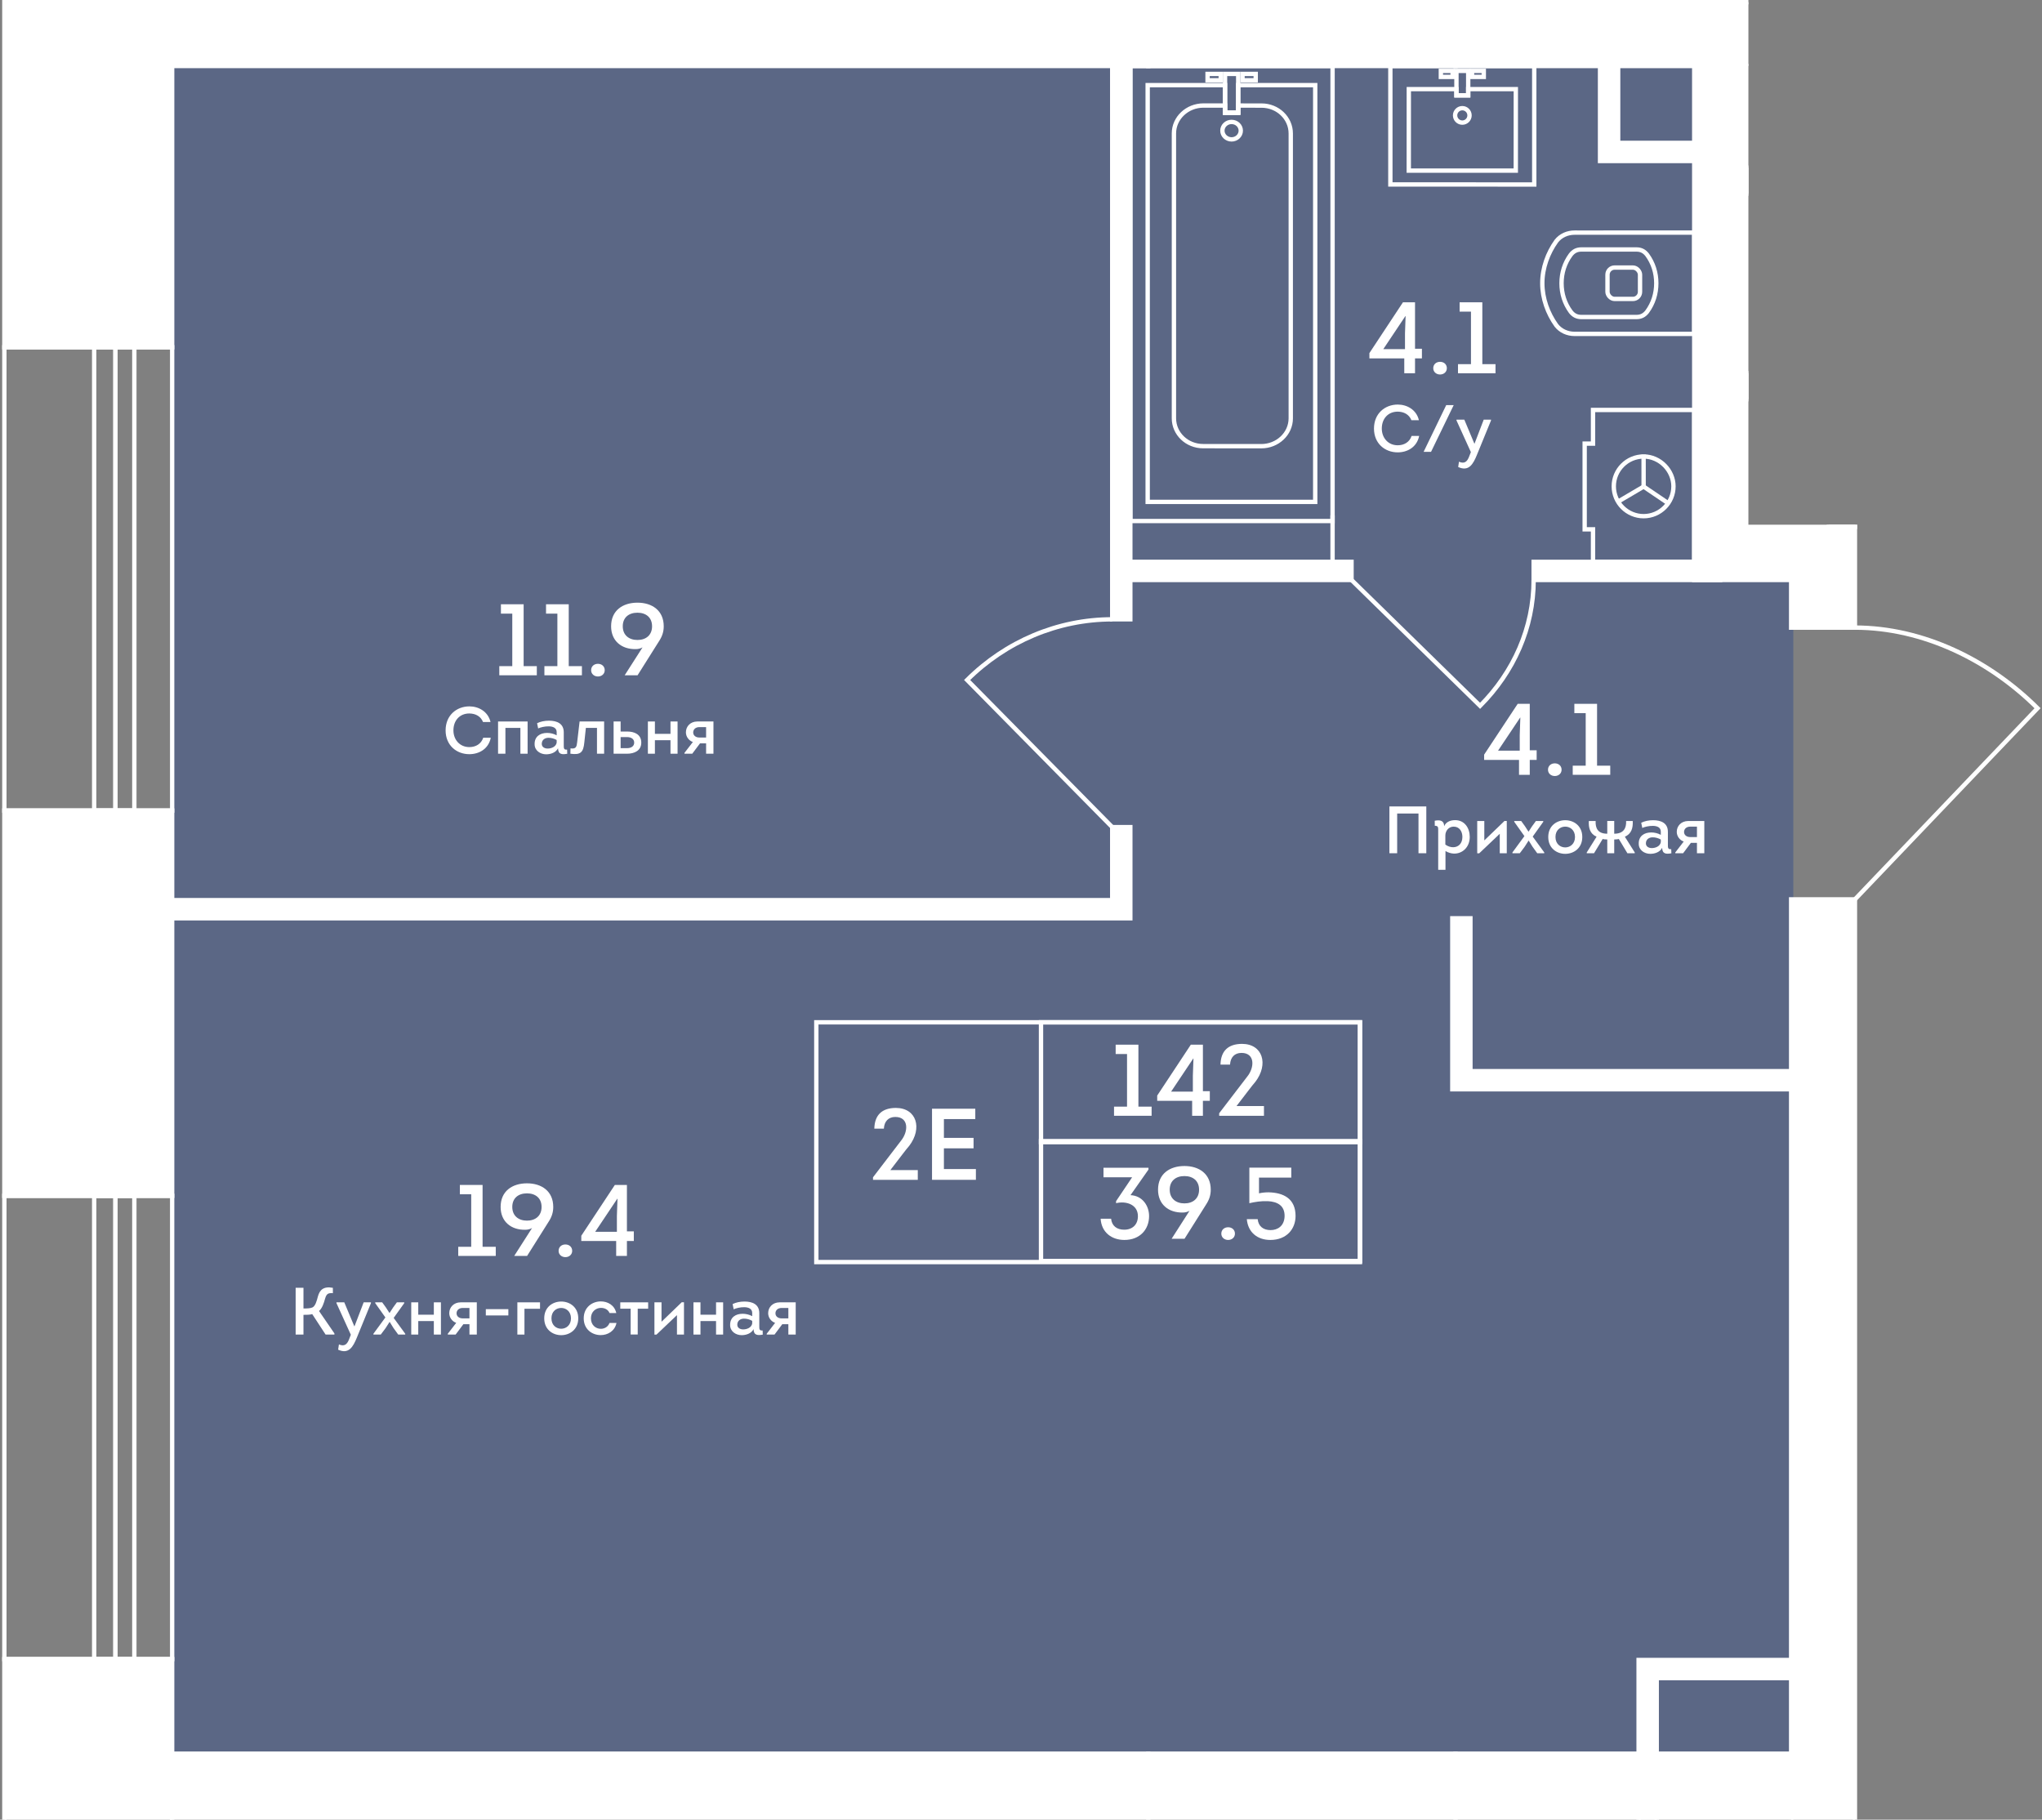 <?xml version="1.0" encoding="UTF-8"?><svg xmlns="http://www.w3.org/2000/svg" xmlns:xlink="http://www.w3.org/1999/xlink" viewBox="0 0 561.15 500"><rect x="0" y="0" width="561.15" height="500" fill="#808080" stroke="none"/><defs><style>.cls-1,.cls-2,.cls-3,.cls-4{fill:none;}.cls-1,.cls-3,.cls-4{stroke:#fff;stroke-miterlimit:10;}.cls-1,.cls-4{stroke-width:1.195px;}.cls-5{clip-path:url(#clippath-2);}.cls-6{clip-path:url(#clippath-13);}.cls-7{clip-path:url(#clippath-6);}.cls-2,.cls-8,.cls-9{stroke-width:0px;}.cls-10{clip-path:url(#clippath-7);}.cls-11{clip-path:url(#clippath-1);}.cls-3{stroke-width:4.98px;}.cls-12{clip-path:url(#clippath-12);}.cls-8{fill:#fff;}.cls-13{clip-path:url(#clippath-9);}.cls-14{clip-path:url(#clippath-52);}.cls-15{clip-path:url(#clippath);}.cls-16{clip-path:url(#clippath-8);}.cls-17{clip-path:url(#clippath-18);}.cls-18{clip-path:url(#clippath-17);}.cls-19{clip-path:url(#clippath-5);}.cls-20{clip-path:url(#clippath-10);}.cls-21{clip-path:url(#clippath-53);}.cls-22{clip-path:url(#clippath-51);}.cls-9{fill:#435789;opacity:.6;}.cls-4{stroke-linecap:square;}</style><clipPath id="clippath"><polygon class="cls-2" points="510.343 144.185 480.469 144.185 480.469 0 0 0 0 500 510.343 500 510.343 247.723 561.15 247.723 561.15 171.859 510.343 171.859 510.343 144.185"/></clipPath><clipPath id="clippath-1"><rect class="cls-2" x=".6" y="-939.159" width="1739.869" height="2895.306"/></clipPath><clipPath id="clippath-2"><rect class="cls-2" x=".6" y="-939.159" width="1739.869" height="2895.306"/></clipPath><clipPath id="clippath-5"><rect class="cls-2" x="310.023" y="17.531" width="56.765" height="126.234"/></clipPath><clipPath id="clippath-6"><rect class="cls-2" x="310.023" y="17.531" width="56.765" height="126.234"/></clipPath><clipPath id="clippath-7"><rect class="cls-2" x="423.239" y="63.319" width="42.94" height="29.025"/></clipPath><clipPath id="clippath-8"><rect class="cls-2" x="381.48" y="17.531" width="40.738" height="33.761"/></clipPath><clipPath id="clippath-9"><rect class="cls-2" x="434.878" y="112.046" width="31.301" height="42.945"/></clipPath><clipPath id="clippath-10"><rect class="cls-2" x="311.144" y="-125.038" width="56.765" height="126.234"/></clipPath><clipPath id="clippath-12"><rect class="cls-2" x="375.872" y="-32.565" width="40.738" height="33.761"/></clipPath><clipPath id="clippath-13"><rect class="cls-2" x="423.413" y="-30.11" width="42.94" height="31.306"/></clipPath><clipPath id="clippath-17"><rect class="cls-2" x=".6" y="-939.159" width="1739.869" height="2895.306"/></clipPath><clipPath id="clippath-18"><rect class="cls-2" x=".6" y="-939.159" width="1739.869" height="2895.306"/></clipPath><clipPath id="clippath-51"><rect class="cls-2" x=".6" y="-939.159" width="1739.869" height="2895.306"/></clipPath><clipPath id="clippath-52"><rect class="cls-2" x=".6" y="-939.159" width="1739.869" height="2895.306"/></clipPath><clipPath id="clippath-53"><rect class="cls-2" x=".6" y="-939.159" width="1739.869" height="2895.306"/></clipPath></defs><g id="plan"><polygon class="cls-9" points="466.18 17.535 46.711 17.535 46.711 482.462 492.81 482.462 492.81 158.77 466.18 158.77 466.18 17.535"/></g><g id="general_mask"><g class="cls-15"><g class="cls-11"><g class="cls-5"><path class="cls-1" d="m305.641,170.179c-14.981.01-29.259,6.101-39.872,16.669l39.872,40.42"/><path class="cls-1" d="m371.405,159.368l35.33,34.578c9.253-9.288,14.707-21.47,14.717-34.578"/><path class="cls-1" d="m509.746,172.453c18.726.015,36.919,8.935,50.181,22.152l-50.181,52.522"/></g><g class="cls-19"><rect class="cls-4" x="310.622" y="18.133" width="55.575" height="125.039"/><path class="cls-4" d="m340.973,35.903c0-1.325-1.131-2.401-2.525-2.401-1.395-.005-2.53,1.071-2.53,2.396s1.131,2.401,2.525,2.405c1.395,0,2.53-1.076,2.53-2.401Z"/></g><rect class="cls-4" x="341.448" y="20.31" width="3.626" height="1.758"/><rect class="cls-4" x="331.841" y="20.31" width="3.626" height="1.758"/><g class="cls-7"><path class="cls-4" d="m322.6,114.926V36.651c.005-4.228,3.651-7.655,8.108-7.655l5.941.005v1.967h3.616v-1.962l6.415.005c4.457.005,8.028,3.436,8.028,7.67v78.275c-.005,4.228-3.651,7.655-8.108,7.65l-15.977-.015c-4.452,0-8.028-3.431-8.023-7.665Z"/></g><polygon class="cls-4" points="315.386 23.393 336.646 23.393 336.646 30.968 340.262 30.968 340.262 23.393 361.428 23.393 361.428 137.909 315.386 137.909 315.386 23.393"/><rect class="cls-4" x="336.649" y="20.309" width="3.616" height="10.663"/><g class="cls-10"><path class="cls-4" d="m432.803,63.916h-.085c-2.012,0-3.855.837-5.03,2.346-2.346,3.267-3.855,7.381-3.855,11.569s1.509,8.302,3.855,11.569c1.175,1.504,3.018,2.346,5.03,2.346h32.865v-27.834l-32.78.005Z"/><path class="cls-4" d="m455.156,77.83c0,2.849-.842,5.533-2.51,7.809-.772,1.001-1.703,1.469-2.938,1.469h-15.145c-1.235,0-2.166-.473-2.938-1.474-1.663-2.276-2.51-4.96-2.51-7.804s.847-5.528,2.51-7.804c.772-1.001,1.703-1.474,2.938-1.474h15.145c1.235,0,2.166.468,2.938,1.469,1.668,2.276,2.51,4.96,2.51,7.809Z"/><rect class="cls-4" x="441.746" y="73.517" width="8.94" height="8.626" rx="1.957" ry="1.957"/></g><polygon class="cls-4" points="400.235 26.206 403.467 26.206 403.467 24.488 416.555 24.488 416.545 46.884 387.137 46.884 387.147 24.488 400.235 24.488 400.235 26.206"/><rect class="cls-4" x="404.52" y="19.478" width="3.232" height="1.653"/><rect class="cls-4" x="395.954" y="19.478" width="3.232" height="1.653"/><g class="cls-16"><path class="cls-4" d="m399.863,31.706c0,1.096.886,1.982,1.982,1.987,1.096,0,1.987-.891,1.987-1.987s-.886-1.982-1.982-1.982-1.987.886-1.987,1.982Z"/><polygon class="cls-4" points="421.617 18.131 382.074 18.131 382.074 50.677 421.617 50.697 421.617 18.131"/></g><rect class="cls-4" x="400.237" y="19.478" width="3.232" height="6.728"/><line class="cls-1" x1="451.674" y1="133.703" x2="458.348" y2="138.22"/><line class="cls-1" x1="451.674" y1="133.703" x2="451.669" y2="125.431"/><line class="cls-1" x1="451.674" y1="133.703" x2="444.587" y2="137.876"/><g class="cls-13"><path class="cls-4" d="m451.671,125.431c-4.517,0-8.203,3.686-8.197,8.203,0,4.522,3.685,8.203,8.203,8.203,4.517-.005,8.202-3.69,8.197-8.207,0-4.308-3.685-8.198-8.202-8.198"/><polygon class="cls-4" points="437.767 112.643 437.767 121.891 435.471 121.891 435.471 145.453 437.767 145.453 437.767 154.387 465.582 154.387 465.582 112.643 437.767 112.643"/></g><line class="cls-1" x1="366.193" y1="155.904" x2="366.193" y2="141.601"/><g class="cls-20"><rect class="cls-4" x="311.736" y="-124.444" width="55.575" height="125.039"/></g><g class="cls-12"><polygon class="cls-4" points="376.467 .597 416.011 .597 416.011 -31.949 376.467 -31.969 376.467 .597"/></g><g class="cls-6"><polygon class="cls-4" points="465.756 -27.217 456.507 -27.217 456.507 -29.513 432.946 -29.513 432.946 -27.217 424.011 -27.217 424.011 .598 465.756 .598 465.756 -27.217"/></g><g class="cls-18"><rect class="cls-1" x="1.198" y="328.587" width="46.112" height="127.3"/></g><rect class="cls-1" x="25.88" y="328.587" width="5.847" height="127.3"/><rect class="cls-1" x="31.722" y="328.587" width="5.194" height="127.3"/><g class="cls-17"><rect class="cls-1" x="1.198" y="95.422" width="46.112" height="127.3"/></g><rect class="cls-1" x="25.88" y="95.422" width="5.847" height="127.3"/><rect class="cls-1" x="31.722" y="95.422" width="5.194" height="127.3"/><polyline class="cls-3" points="452.781 497.062 452.781 523.109 497.982 523.109"/><polyline class="cls-3" points="452.781 482.973 452.781 458.62 497.982 458.62"/><polyline class="cls-3" points="401.591 252.328 401.591 296.821 497.983 296.821"/><polyline class="cls-3" points="308.131 227.267 308.131 249.827 40.448 249.827"/><line class="cls-3" x1="308.131" y1="13.617" x2="308.131" y2="170.181"/><line class="cls-3" x1="309.25" y1="6.299" x2="309.25" y2="-147.028"/><line class="cls-3" x1="421.452" y1="156.878" x2="472.699" y2="156.878"/><line class="cls-3" x1="308.276" y1="156.878" x2="371.405" y2="156.878"/><polyline class="cls-3" points="442.185 16.666 442.185 41.752 469.158 41.752"/><polyline class="cls-3" points="468.245 3.419 468.245 -24.679 494.95 -24.679"/><polygon class="cls-1" points="450.292 497.062 450.292 525.599 497.983 525.599 497.983 520.619 455.272 520.619 455.272 497.062 450.292 497.062"/><polygon class="cls-1" points="497.983 456.13 450.293 456.13 450.293 482.974 455.273 482.974 455.273 461.111 497.983 461.111 497.983 456.13"/><polygon class="cls-1" points="497.983 294.331 404.081 294.331 404.081 252.327 399.101 252.327 399.101 299.311 497.983 299.311 497.983 294.331"/><polygon class="cls-1" points="310.621 227.268 305.641 227.268 305.641 247.338 40.448 247.338 40.448 252.318 310.621 252.318 310.621 227.268"/><polygon class="cls-1" points="305.641 170.179 310.621 170.179 310.621 159.368 371.405 159.368 371.405 154.387 310.621 154.387 310.621 13.616 305.641 13.616 305.641 170.179"/><polygon class="cls-1" points="306.76 -147.029 306.76 6.298 311.74 6.298 311.74 -130.484 372.703 -130.484 372.703 -135.465 311.74 -135.465 311.74 -147.029 306.76 -147.029"/><rect class="cls-1" x="421.451" y="154.388" width="51.252" height="4.98"/><polygon class="cls-1" points="439.694 16.665 439.694 44.241 469.162 44.241 469.162 39.26 444.675 39.26 444.675 16.665 439.694 16.665"/><polygon class="cls-1" points="470.736 -22.192 494.95 -22.192 494.95 -27.172 465.755 -27.172 465.755 3.421 470.736 3.421 470.736 -22.192"/><rect class="cls-8" x="315.551" y="481.864" width="84.435" height="17.535"/><rect class="cls-1" x="315.551" y="481.864" width="84.435" height="17.535"/><rect class="cls-8" x="315.551" y=".598" width="84.435" height="17.535"/><rect class="cls-1" x="315.551" y=".598" width="84.435" height="17.535"/><polygon class="cls-8" points="502.601 18.132 509.748 18.132 509.748 144.779 502.601 144.779 502.601 109.708 479.871 109.708 479.871 102.567 502.601 102.567 502.601 53.203 479.871 53.203 479.871 46.061 502.601 46.061 502.601 18.132"/><polygon class="cls-1" points="502.601 18.132 509.748 18.132 509.748 144.779 502.601 144.779 502.601 109.708 479.871 109.708 479.871 102.567 502.601 102.567 502.601 53.203 479.871 53.203 479.871 46.061 502.601 46.061 502.601 18.132"/><rect class="cls-8" x="47.31" y="481.864" width="268.236" height="17.535"/><rect class="cls-1" x="47.31" y="481.864" width="268.236" height="17.535"/><rect class="cls-8" x="47.31" y=".598" width="268.236" height="17.535"/><rect class="cls-1" x="47.31" y=".598" width="268.236" height="17.535"/><polygon class="cls-8" points="465.58 159.368 492.21 159.368 492.21 172.456 509.745 172.456 509.745 144.781 479.869 144.781 479.869 18.133 509.745 18.133 509.745 -148.292 492.21 -148.292 492.21 .598 399.981 .598 399.981 18.133 465.58 18.133 465.58 159.368"/><polygon class="cls-1" points="465.58 159.368 492.21 159.368 492.21 172.456 509.745 172.456 509.745 144.781 479.869 144.781 479.869 18.133 509.745 18.133 509.745 -148.292 492.21 -148.292 492.21 .598 399.981 .598 399.981 18.133 465.58 18.133 465.58 159.368"/><polygon class="cls-8" points="492.209 247.128 492.209 481.867 399.98 481.867 399.98 499.402 492.209 499.402 492.209 726.721 509.745 726.721 509.745 247.128 492.209 247.128"/><polygon class="cls-1" points="492.209 247.128 492.209 481.867 399.98 481.867 399.98 499.402 492.209 499.402 492.209 726.721 509.745 726.721 509.745 247.128 492.209 247.128"/><polygon class="cls-8" points="22.63 455.884 1.195 455.884 1.195 561.75 22.63 561.75 47.307 561.75 47.307 455.884 22.63 455.884"/><g class="cls-22"><polygon class="cls-1" points="47.312 561.752 47.312 561.752 47.312 455.887 22.629 455.887 1.199 455.887 1.199 561.752 22.629 561.752 47.312 561.752"/></g><polygon class="cls-8" points="22.63 222.719 1.195 222.719 1.195 328.584 22.63 328.584 47.307 328.584 47.307 222.719 22.63 222.719"/><g class="cls-14"><polygon class="cls-1" points="47.312 328.586 47.312 328.586 47.312 222.721 22.629 222.721 1.199 222.721 1.199 328.586 22.629 328.586 47.312 328.586"/></g><polygon class="cls-8" points="22.63 -10.446 1.195 -10.446 1.195 95.419 22.63 95.419 47.307 95.419 47.307 -10.446 22.63 -10.446"/><g class="cls-21"><polygon class="cls-1" points="47.312 95.421 47.312 95.421 47.312 -10.444 22.629 -10.444 1.199 -10.444 1.199 95.421 22.629 95.421 47.312 95.421"/></g><path class="cls-8" d="m126.374,328.16v-2.563h6.241v16.996h3.622v2.508h-10.309v-2.508h3.566v-14.433h-3.121Z"/><path class="cls-8" d="m141.306,345.1l4.904-7.662c-.53.307-1.198.474-1.839.474-3.9.084-6.798-2.229-6.798-6.269,0-4.346,3.204-6.491,7.244-6.491,4.012,0,7.217,2.146,7.217,6.491,0,1.56-.446,2.814-1.31,4.124l-5.879,9.334h-3.538Zm-.53-13.458c0,2.425,1.7,3.762,4.04,3.762s4.012-1.337,4.012-3.762-1.671-3.733-4.012-3.733c-2.368,0-4.04,1.31-4.04,3.733Z"/><path class="cls-8" d="m153.505,343.707c0-1.086.836-1.755,1.867-1.755s1.867.669,1.867,1.755c0,1.031-.836,1.728-1.867,1.728s-1.867-.696-1.867-1.728Z"/><path class="cls-8" d="m172.282,345.1h-2.954v-4.096h-9.585v-1.449l9.222-13.959h3.316v12.761h1.895v2.647h-1.895v4.096Zm-2.647-15.715l-6.074,9.084h5.963v-4.319l.167-4.765h-.056Z"/><path class="cls-8" d="m137.656,168.609v-2.563h6.241v16.996h3.622v2.508h-10.309v-2.508h3.566v-14.433h-3.121Z"/><path class="cls-8" d="m150.051,168.609v-2.563h6.241v16.996h3.622v2.508h-10.309v-2.508h3.566v-14.433h-3.121Z"/><path class="cls-8" d="m162.446,184.156c0-1.086.836-1.755,1.867-1.755s1.867.669,1.867,1.755c0,1.031-.836,1.728-1.867,1.728s-1.867-.696-1.867-1.728Z"/><path class="cls-8" d="m171.667,185.549l4.904-7.662c-.53.307-1.198.474-1.839.474-3.9.084-6.798-2.229-6.798-6.269,0-4.346,3.204-6.491,7.244-6.491,4.012,0,7.217,2.146,7.217,6.491,0,1.56-.446,2.814-1.31,4.124l-5.879,9.334h-3.538Zm-.53-13.458c0,2.425,1.7,3.762,4.04,3.762s4.012-1.337,4.012-3.762-1.671-3.733-4.012-3.733c-2.368,0-4.04,1.31-4.04,3.733Z"/><path class="cls-8" d="m388.855,102.569h-2.954v-4.096h-9.585v-1.449l9.222-13.959h3.316v12.761h1.895v2.647h-1.895v4.096Zm-2.647-15.715l-6.074,9.084h5.963v-4.319l.167-4.765h-.056Z"/><path class="cls-8" d="m393.866,101.175c0-1.086.836-1.755,1.867-1.755s1.867.669,1.867,1.755c0,1.031-.836,1.728-1.867,1.728s-1.867-.696-1.867-1.728Z"/><path class="cls-8" d="m401.108,85.628v-2.563h6.241v16.996h3.622v2.508h-10.309v-2.508h3.566v-14.433h-3.121Z"/><path class="cls-8" d="m420.386,212.901h-2.954v-4.096h-9.585v-1.449l9.222-13.959h3.316v12.761h1.895v2.647h-1.895v4.096Zm-2.647-15.715l-6.074,9.084h5.963v-4.319l.167-4.765h-.056Z"/><path class="cls-8" d="m425.397,211.507c0-1.086.836-1.755,1.867-1.755s1.867.669,1.867,1.755c0,1.031-.836,1.728-1.867,1.728s-1.867-.696-1.867-1.728Z"/><path class="cls-8" d="m432.639,195.96v-2.563h6.241v16.996h3.622v2.508h-10.309v-2.508h3.566v-14.433h-3.121Z"/><path class="cls-8" d="m83.391,359.544c.974,0,1.947-.019,2.517-.312.753-.404,1.121-1.708,1.47-3.05.46-1.653,1.451-2.811,4.097-2.314v1.47c-1.286-.092-1.745.147-2.131,1.47-.386,1.397-.809,2.646-1.672,3.436l4.226,6.154v.312h-2.425l-3.674-5.622c-.551.202-1.782.202-2.406.202v5.42h-2.15v-12.86h2.15v5.695Z"/><path class="cls-8" d="m98.101,367.462c-1.065,2.628-2.26,4.74-5.181,3.399l.22-1.452c1.58.698,2.315-.092,2.848-1.562l.423-1.084-3.95-8.69v-.221h2.149l2.756,6.577h.055l2.517-6.577h2.002v.221l-3.84,9.388Z"/><path class="cls-8" d="m107.044,363.255l-1.084,1.69-1.322,1.764h-2.021v-.221l3.289-4.482-2.792-3.932v-.221h1.911l1.01,1.397.974,1.507h.055l.955-1.47,1.047-1.434h2.021v.221l-2.903,4.061,3.178,4.354v.221h-1.929l-1.305-1.801-1.029-1.653h-.055Z"/><path class="cls-8" d="m121.168,357.854v8.855h-1.947v-3.711h-4.281v3.711h-1.929v-8.855h1.929v3.399h4.281v-3.399h1.947Z"/><path class="cls-8" d="m125.371,363.495c-1.103-.386-1.911-1.451-1.911-2.664,0-1.617,1.212-2.958,3.123-2.977h4.446v8.855h-2.021v-2.848h-1.672l-2.131,2.848h-2.149v-.221l2.315-2.994Zm3.638-1.231v-2.865h-1.856c-1.01,0-1.69.606-1.69,1.47,0,.826.698,1.395,1.69,1.395h1.856Z"/><path class="cls-8" d="m133.506,359.728h6.191v1.728h-6.191v-1.728Z"/><path class="cls-8" d="m142.174,366.709v-8.855h6.228v1.764h-4.28v7.092h-1.948Z"/><path class="cls-8" d="m154.222,366.875c-2.333,0-4.666-1.543-4.666-4.629,0-3.05,2.278-4.575,4.593-4.611,2.37-.037,4.758,1.506,4.758,4.611,0,3.086-2.352,4.629-4.685,4.629Zm.037-1.764c1.323-.019,2.646-.974,2.646-2.865,0-1.93-1.397-2.885-2.756-2.848-1.323.036-2.609.974-2.609,2.848,0,1.929,1.359,2.884,2.719,2.865Z"/><path class="cls-8" d="m167.501,360.793c-.386-.955-1.323-1.414-2.352-1.414-1.359,0-2.756.992-2.756,2.866,0,1.91,1.378,2.884,2.719,2.884.992,0,1.984-.532,2.388-1.616h1.911c-.46,2.241-2.388,3.343-4.336,3.343-2.314,0-4.666-1.543-4.666-4.61,0-3.05,2.352-4.63,4.648-4.648,1.929-.019,3.821,1.028,4.299,3.196h-1.855Z"/><path class="cls-8" d="m173.302,366.691v-7.091h-2.848v-1.746h7.661v1.746h-2.866v7.091h-1.947Z"/><path class="cls-8" d="m180.39,366.728h-.551v-8.874h1.948v5.328l5.548-5.346h.625v8.873h-1.929v-5.346l-5.64,5.364Z"/><path class="cls-8" d="m198.721,357.854v8.855h-1.947v-3.711h-4.281v3.711h-1.929v-8.855h1.929v3.399h4.281v-3.399h1.947Z"/><path class="cls-8" d="m203.824,366.875c-1.617,0-3.178-1.028-3.178-2.756-.055-2.112,1.488-3.123,3.436-3.123.864,0,1.837.221,2.627.662v-.882c0-2.334-3.987-1.562-5.089-1.011l-.294-1.433c.9-.46,2.095-.698,3.271-.698,2.149,0,4.06.753,4.06,3.196v3.49c0,.827-.037,1.359.918,1.268l.037,1.14c-1.396.238-2.48.238-2.535-1.507-.588,1.176-2.002,1.653-3.252,1.653Zm2.885-3.932c-.662-.386-1.507-.624-2.297-.606-.974.018-1.8.588-1.8,1.672,0,.882.809,1.285,1.617,1.285,1.047,0,2.278-.495,2.481-1.616v-.735Z"/><path class="cls-8" d="m213.006,363.495c-1.103-.386-1.911-1.451-1.911-2.664,0-1.617,1.212-2.958,3.123-2.977h4.446v8.855h-2.021v-2.848h-1.671l-2.131,2.848h-2.149v-.221l2.315-2.994Zm3.637-1.231v-2.865h-1.855c-1.01,0-1.69.606-1.69,1.47,0,.826.698,1.395,1.69,1.395h1.855Z"/><path class="cls-8" d="m128.993,194.097c2.517,0,5.126,1.395,5.806,4.299h-2.058c-.643-1.599-2.076-2.333-3.766-2.352-2.627,0-4.373,1.91-4.373,4.647,0,2.554,1.745,4.594,4.373,4.594,1.764,0,3.252-.864,3.821-2.572h2.076c-.643,3.142-3.289,4.519-5.897,4.519-3.491,0-6.522-2.407-6.522-6.541,0-4.151,3.031-6.595,6.54-6.595Z"/><path class="cls-8" d="m144.989,198.249v8.855h-1.984v-7.092h-4.115v7.092h-2.021v-8.855h8.121Z"/><path class="cls-8" d="m150.092,207.269c-1.617,0-3.178-1.028-3.178-2.756-.055-2.112,1.488-3.123,3.436-3.123.863,0,1.837.221,2.627.662v-.882c0-2.334-3.986-1.562-5.089-1.011l-.294-1.433c.9-.46,2.095-.698,3.271-.698,2.149,0,4.06.753,4.06,3.196v3.49c0,.827-.037,1.359.918,1.268l.037,1.14c-1.396.238-2.48.238-2.535-1.507-.588,1.176-2.002,1.653-3.252,1.653Zm2.884-3.932c-.661-.386-1.506-.624-2.296-.606-.974.018-1.8.588-1.8,1.672,0,.882.809,1.285,1.617,1.285,1.047,0,2.278-.495,2.48-1.616v-.735Z"/><path class="cls-8" d="m161.001,200.012l-.422,3.95c-.257,2.756-1.01,3.546-3.839,3.142l.037-1.47c1.543.221,1.69-.44,1.837-1.745l.662-5.641h6.742v8.855h-1.966v-7.092h-3.05Z"/><path class="cls-8" d="m168.621,207.104v-8.855h1.929v2.756h1.782c2.021,0,3.894.79,3.894,3.05,0,2.223-1.911,3.05-3.913,3.05h-3.693Zm1.929-4.574v3.05h1.745c1.084,0,1.984-.478,1.984-1.525s-.9-1.524-1.984-1.524h-1.745Z"/><path class="cls-8" d="m186.199,198.249v8.855h-1.947v-3.711h-4.281v3.711h-1.929v-8.855h1.929v3.399h4.281v-3.399h1.947Z"/><path class="cls-8" d="m190.402,203.889c-1.103-.386-1.911-1.451-1.911-2.664,0-1.617,1.212-2.958,3.123-2.977h4.446v8.855h-2.021v-2.848h-1.671l-2.131,2.848h-2.149v-.221l2.315-2.994Zm3.637-1.231v-2.865h-1.855c-1.01,0-1.69.606-1.69,1.47,0,.826.698,1.395,1.69,1.395h1.855Z"/><path class="cls-8" d="m384.114,111.164c2.517,0,5.126,1.395,5.806,4.299h-2.058c-.643-1.599-2.076-2.333-3.766-2.352-2.627,0-4.373,1.91-4.373,4.647,0,2.554,1.745,4.594,4.373,4.594,1.764,0,3.252-.864,3.821-2.572h2.076c-.643,3.142-3.289,4.519-5.897,4.519-3.491,0-6.522-2.407-6.522-6.541,0-4.151,3.031-6.595,6.54-6.595Z"/><path class="cls-8" d="m397.428,111.31h2.058l-6.228,12.842h-2.04l6.21-12.842Z"/><path class="cls-8" d="m405.894,124.923c-1.065,2.628-2.26,4.74-5.181,3.399l.22-1.452c1.58.698,2.315-.092,2.848-1.562l.422-1.084-3.95-8.69v-.221h2.149l2.756,6.577h.055l2.517-6.577h2.003v.221l-3.84,9.388Z"/><path class="cls-8" d="m391.956,221.591v12.86h-2.149v-10.913h-5.86v10.913h-2.131v-12.86h10.141Z"/><path class="cls-8" d="m399.888,225.358c2.608,0,4.005,2.186,4.005,4.611,0,2.848-2.058,4.685-4.428,4.574-.735-.037-1.506-.257-2.241-.698v5.163h-2.002v-10.582c0-1.029.092-1.525-.937-1.525l-.019-1.378c1.47-.294,2.591-.055,2.591,1.507.514-1.231,1.764-1.672,3.031-1.672Zm-2.701,6.724c.735.515,1.543.753,2.26.717,1.341-.056,2.425-1.029,2.425-2.829,0-1.47-.79-2.829-2.388-2.829-1.378,0-2.296,1.139-2.296,2.462v2.479Z"/><path class="cls-8" d="m406.497,234.47h-.551v-8.874h1.948v5.328l5.548-5.346h.625v8.873h-1.929v-5.346l-5.64,5.364Z"/><path class="cls-8" d="m420.051,230.998l-1.083,1.69-1.323,1.764h-2.021v-.221l3.289-4.482-2.792-3.932v-.221h1.911l1.01,1.397.974,1.507h.055l.956-1.47,1.047-1.434h2.021v.221l-2.903,4.061,3.178,4.354v.221h-1.929l-1.305-1.801-1.029-1.653h-.055Z"/><path class="cls-8" d="m430.133,234.617c-2.333,0-4.666-1.543-4.666-4.629,0-3.05,2.278-4.575,4.593-4.611,2.37-.037,4.758,1.506,4.758,4.611,0,3.086-2.352,4.629-4.685,4.629Zm.037-1.764c1.323-.019,2.646-.974,2.646-2.865,0-1.93-1.397-2.885-2.756-2.848-1.323.036-2.609.974-2.609,2.848,0,1.929,1.359,2.884,2.719,2.865Z"/><path class="cls-8" d="m446.866,225.596h1.819c.092,1.893-.331,3.51-2.168,4.317l2.719,4.317v.221h-2.021l-2.352-3.913c-.294.073-.625.129-1.268.129v3.784h-1.911v-3.784c-.68,0-.974-.056-1.268-.129l-2.37,3.913h-2.002v-.221l2.701-4.317c-1.819-.808-2.223-2.425-2.131-4.317h1.873c-.092,2.022.625,3.491,3.197,3.491v-3.509h1.911v3.509c2.535,0,3.362-1.47,3.27-3.491Z"/><path class="cls-8" d="m453.511,234.617c-1.617,0-3.178-1.028-3.178-2.756-.055-2.112,1.488-3.123,3.436-3.123.864,0,1.837.221,2.627.662v-.882c0-2.334-3.987-1.562-5.089-1.011l-.294-1.433c.9-.46,2.095-.698,3.271-.698,2.149,0,4.06.753,4.06,3.196v3.49c0,.827-.037,1.359.918,1.268l.037,1.14c-1.396.238-2.48.238-2.535-1.507-.588,1.176-2.002,1.653-3.252,1.653Zm2.885-3.932c-.662-.386-1.507-.624-2.297-.606-.974.018-1.8.588-1.8,1.672,0,.882.809,1.285,1.617,1.285,1.047,0,2.278-.495,2.481-1.616v-.735Z"/><path class="cls-8" d="m462.693,231.237c-1.103-.386-1.911-1.451-1.911-2.664,0-1.617,1.212-2.958,3.123-2.977h4.446v8.855h-2.021v-2.848h-1.671l-2.131,2.848h-2.149v-.221l2.315-2.994Zm3.637-1.231v-2.865h-1.855c-1.01,0-1.69.606-1.69,1.47,0,.826.698,1.395,1.69,1.395h1.855Z"/><rect class="cls-1" x="224.328" y="280.906" width="149.402" height="65.884"/><path class="cls-8" d="m242.891,310.125h-2.623c.084-3.712,2.065-5.666,5.889-5.693,5.749,0,7.368,5.609,3.711,10.409-1.032,1.173-2.288,2.931-5.191,6.67h7.536v2.68h-12.308v-.697l7.675-10.02c2.093-2.54,2.205-6.559-1.535-6.559-1.898,0-3.042,1.2-3.154,3.21Z"/><path class="cls-8" d="m268.012,307.5h-8.623v5.163h8.149v2.875h-8.149v5.693h8.791v2.958h-12.056v-19.536h11.889v2.847Z"/><path class="cls-8" d="m305.336,334.879c.195,1.981,1.591,3.015,3.6,3.015,2.261,0,3.768-1.395,3.768-3.712,0-3.266-3.321-4.242-6-3.572v-.559l4.41-6.559h-7.87v-2.623h12.363v.502l-4.94,7.033c3.237.14,5.107,2.875,5.107,5.749,0,3.628-2.484,6.559-6.782,6.559-3.572,0-6.308-2.149-6.531-5.833h2.874Z"/><path class="cls-8" d="m321.973,340.377l4.912-7.675c-.53.307-1.2.475-1.842.475-3.907.084-6.81-2.232-6.81-6.279,0-4.354,3.209-6.503,7.256-6.503,4.019,0,7.229,2.149,7.229,6.503,0,1.562-.447,2.818-1.312,4.13l-5.889,9.35h-3.544Zm-.53-13.479c0,2.428,1.703,3.768,4.047,3.768s4.019-1.34,4.019-3.768-1.675-3.74-4.019-3.74c-2.372,0-4.047,1.312-4.047,3.74Z"/><path class="cls-8" d="m335.625,338.982c0-1.088.837-1.758,1.87-1.758s1.87.67,1.87,1.758c0,1.032-.837,1.73-1.87,1.73s-1.87-.698-1.87-1.73Z"/><path class="cls-8" d="m345.98,327.903c.865-.195,1.73-.279,2.623-.279,4.103.084,7.423,1.73,7.423,6.502,0,3.517-2.4,6.587-6.949,6.587-3.517,0-6.14-2.093-6.447-5.722h2.986c.195,2.038,1.619,3.015,3.544,3.015,1.954,0,3.768-1.145,3.852-3.796.056-3.042-2.093-4.019-4.605-4.158-1.758-.084-3.656.224-5.08.559v-9.769h11.526v2.735h-8.875v4.326Z"/><rect class="cls-1" x="286.073" y="280.906" width="87.657" height="32.939"/><rect class="cls-1" x="286.073" y="313.557" width="87.657" height="32.939"/><path class="cls-8" d="m306.588,289.623v-2.567h6.252v17.024h3.628v2.512h-10.326v-2.512h3.572v-14.457h-3.126Z"/><path class="cls-8" d="m330.565,306.592h-2.958v-4.103h-9.601v-1.451l9.238-13.982h3.321v12.782h1.897v2.651h-1.897v4.103Zm-2.651-15.74l-6.084,9.098h5.972v-4.325l.168-4.772h-.056Z"/><path class="cls-8" d="m338.02,292.527h-2.623c.084-3.712,2.065-5.666,5.889-5.693,5.749,0,7.368,5.609,3.711,10.409-1.032,1.173-2.288,2.931-5.191,6.67h7.536v2.68h-12.308v-.697l7.675-10.02c2.093-2.54,2.205-6.559-1.535-6.559-1.898,0-3.042,1.2-3.154,3.21Z"/></g></g></g></svg>